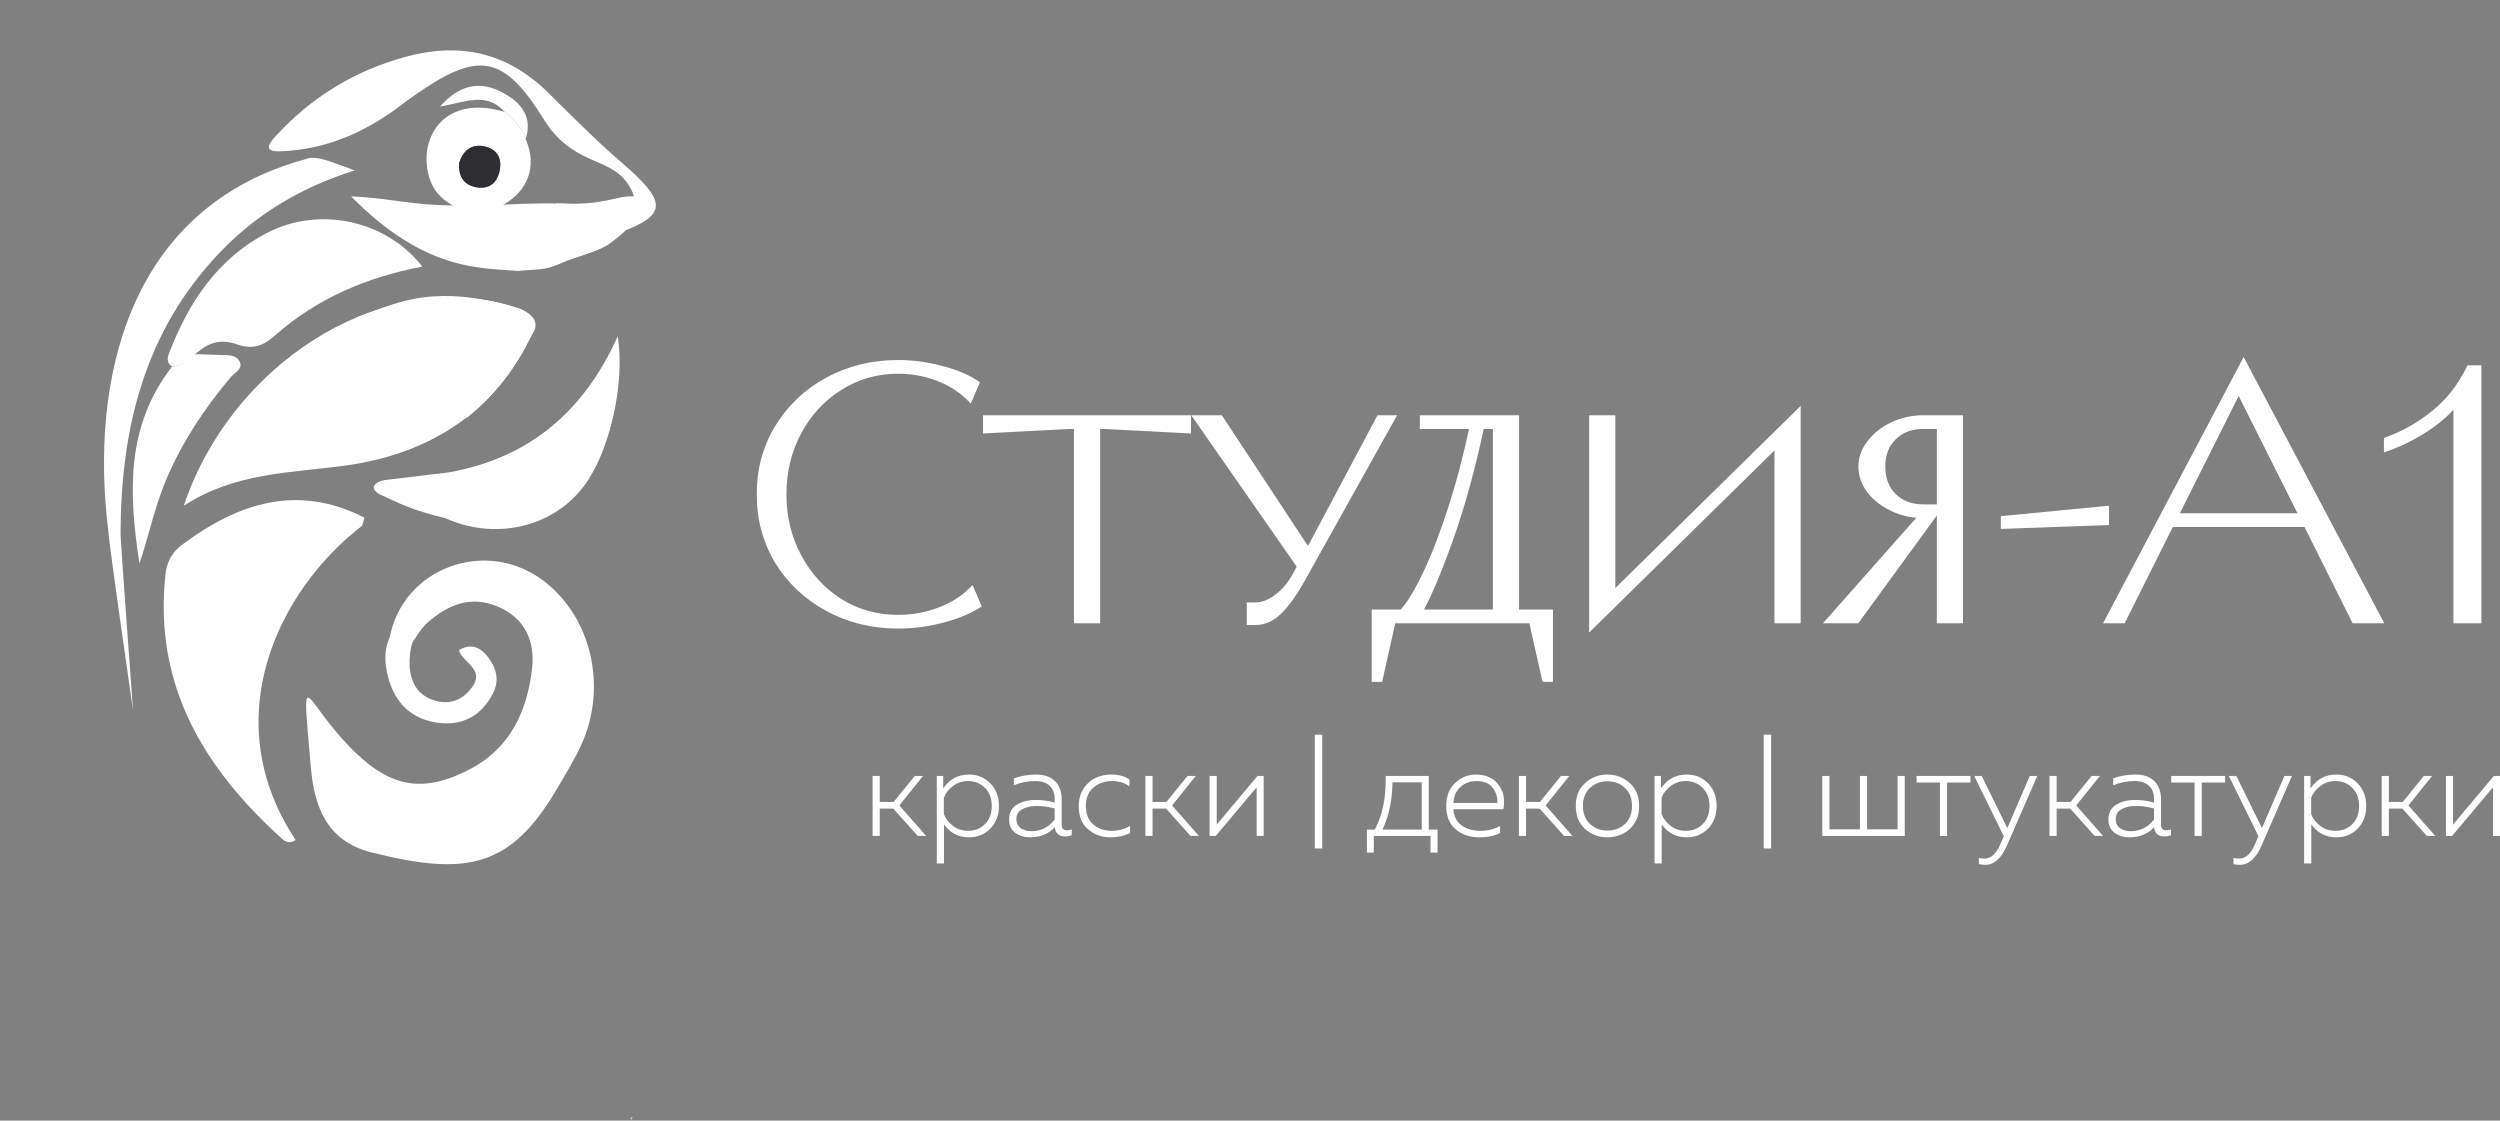 <?xml version="1.0" encoding="UTF-8"?> <svg xmlns="http://www.w3.org/2000/svg" width="1613" height="723" viewBox="0 0 1613 723" fill="none"><rect x="0" y="0" width="1613" height="723" fill="#808080" stroke="none"/><path d="M111.014 236.517C81.058 274.957 82.989 318.744 90.014 363.529C96.167 345.257 99.944 326.395 107.585 308.583C117.908 284.507 132.119 263.25 148.834 243.374C151.413 240.306 157.38 237.941 154.342 232.799C151.975 228.78 146.566 229.141 142.189 229.046C136.704 228.929 129.698 228.431 124.2 228.575C125.457 226.816 119.397 236.178 111.014 236.517Z" fill="white"></path><path d="M190.823 542.094C138.89 463.951 179.516 380.877 233.663 339.175C234.157 337.445 234.651 335.721 235.144 333.99C191.915 311.966 153.753 324.476 117.731 351.277C111.334 356.037 107.696 362.003 106.776 370.503C99.027 441.967 131.402 495.526 181.976 541.197C184.92 543.861 187.672 543.964 190.815 541.987L190.823 542.094Z" fill="white"></path><path d="M152.847 222.157C163.485 225.864 170.059 222.966 177.715 216.203C204.702 192.373 236.859 178.835 272.484 172.005C249.156 142.114 206.074 132.734 172.313 150.26C140.289 166.888 121.77 195.105 109.092 227.788C107.861 230.966 107.473 234.254 111.006 236.525C125.104 235.944 130.392 214.334 152.847 222.157Z" fill="white"></path><path d="M77.787 344.502C77.93 276.106 93.361 213.575 141.921 162.778C166.002 137.584 195.154 120.547 228.838 109.956C216.166 105.552 204.363 99.668 197.437 102.617C82.367 133.697 57.661 245.779 69.955 343.113C70.229 350.677 85.846 458.465 85.846 458.465C85.846 458.465 77.777 349.592 77.787 344.502Z" fill="white"></path><path d="M407.364 720.691C407.483 721.251 407.613 721.813 407.732 722.372C407.407 722.094 407.071 721.813 406.745 721.534C407.288 721.409 407.833 721.275 408.425 721.168C408.465 721.175 407.364 720.691 407.364 720.691Z" fill="white"></path><path d="M393.816 156.843C397.914 153.687 407.029 147.125 409.681 140.27C395.92 127.331 324.823 132.083 324.823 132.083C324.823 132.083 304.993 132.476 293.112 132.518C266.437 132.612 251.589 127.787 226.485 126.677C274.229 175.214 310.217 172.712 333.892 174.804C347.217 173.62 351.699 174.374 360.72 170.36C371.847 165.41 386.741 162.283 393.816 156.843Z" fill="white"></path><path d="M294.429 133.618C305.225 138.579 314.495 137.974 324.814 132.086C339.982 123.431 347 108.118 339.186 89.742C336.579 82.479 331.883 76.806 325.688 72.291C290.936 61.476 273.108 83.446 275.407 106.54C276.691 119.438 282.687 128.221 294.429 133.618ZM296.218 105.143C298.753 97.161 304.199 92.789 312.194 94.376C320.098 95.939 324.143 101.409 322.384 110.067C320.647 118.608 315.096 122.24 307.017 120.747C298.775 119.224 295.715 113.107 296.225 105.144L296.218 105.143Z" fill="white"></path><path fill-rule="evenodd" clip-rule="evenodd" d="M287.648 334.418C288.193 324.551 288.732 314.691 289.271 304.824C286.007 305.211 282.743 305.596 279.48 305.98C269.116 307.2 258.756 308.42 248.405 309.724C243.679 310.32 236.852 314.273 244.816 318.863C246.656 319.703 248.362 320.495 249.987 321.249C260.821 326.28 268.072 329.647 287.648 334.419V334.418C317.597 348.084 355.512 341.707 376.748 313.603C393.014 292.083 403.461 248.344 398.589 216.931C376.367 266.36 340.641 295.741 289.277 304.823C289.007 309.753 288.736 314.682 288.466 319.612C288.194 324.546 287.923 329.481 287.653 334.418H287.648Z" fill="white"></path><path d="M325.689 72.303C331.885 76.813 336.579 82.491 339.186 89.754C344.242 73.566 334.245 64.534 322.203 58.705C309.001 52.319 296.104 54.85 283.89 68.764C299.984 65.992 314.13 58.89 325.689 72.303Z" fill="white"></path><path d="M118.575 326.347C148.373 236.899 242.068 174.357 326.07 196.338L326.068 196.344C327.87 196.94 329.665 197.535 331.467 198.131C343.66 203.915 345.832 209.054 339.109 223.885C314.851 268.993 273.757 293.489 222.476 300.43C187.396 305.18 151.363 304.847 118.575 326.347Z" fill="white"></path><path d="M296.22 105.147C295.717 113.112 298.771 119.227 307.013 120.75C315.092 122.243 320.642 118.611 322.38 110.07C324.143 101.419 320.093 95.949 312.189 94.379C304.194 92.792 298.748 97.164 296.214 105.146L296.22 105.147Z" fill="#2E2D32"></path><path d="M301.1 269.651C319.959 254.416 331.922 238.253 344.473 213.791C347.987 206.943 342.285 201.925 335.11 199.017C298.711 188.225 271.685 187.737 241.399 200.897C216.606 211.666 213.156 232.246 216.389 258.82C215.843 257.801 216.133 283.409 229.567 253.971C244.124 212.414 273.479 212.807 292.293 230.197C306.511 243.339 289.485 254.462 298.233 266.151L301.1 269.651Z" fill="white"></path><path d="M251.369 411.715C259.531 366.597 313.351 346.497 350.578 374.662C381.619 398.141 392.159 443.207 374.965 480.788C370.644 490.231 365.081 499.129 359.835 508.128C329.978 559.431 301.827 565.768 239.399 549.895C211.046 542.683 202.774 520.751 200.565 495.128C194.262 421.886 194.977 452.586 229.425 485.657C252.974 508.258 273.637 511.527 302.639 496.577C329.335 482.823 340.191 458.658 343.32 431.193C345.254 414.257 339.019 398.822 321.015 391.3C303.4 383.938 288.872 390.344 275.874 401.665C271.544 405.437 268.752 410.948 265.261 415.666C260.633 414.352 255.997 413.037 251.369 411.723V411.715Z" fill="white"></path><path d="M252.228 409.764C256.901 411.088 261.783 412.235 266.456 413.559C264.559 418.301 264.069 424.965 264.287 429.526C264.849 441.226 270.417 449.773 282.302 452.461C291.532 454.548 299.19 450.899 304.717 443.199C312.827 431.893 298.98 427.988 296.029 419.555C304.226 414.529 310.338 418.056 314.842 423.916C320.284 430.994 322.522 439.081 317.849 447.833C310.08 462.364 297.724 468.678 281.66 466.203C262.918 463.321 253.019 450.659 249.534 433.098C248.157 426.161 248.122 418.571 251.279 411.662L252.228 409.764Z" fill="white"></path><path d="M405.943 147.686C430.373 137.478 428.703 128.674 401.537 105.287C384.873 90.941 369.344 75.252 353.667 59.794C327.239 33.735 296.627 26.936 261.017 36.836C228.136 45.979 200.583 62.969 177.72 87.981C169.766 96.687 173.864 98.01 182.715 97.555C212.479 96.061 238.017 84.086 261.132 66.052C263.305 64.362 265.594 62.82 267.856 61.24C309.12 32.381 325.029 35.364 351.435 77.845C358.771 89.647 368.579 97.27 381.176 102.74C391.915 107.401 403.941 111.455 409.094 126.631C396.759 126.181 390.796 132.882 358.774 131.241C365.123 143.797 391.569 153.692 405.943 147.686Z" fill="white"></path><path d="M579.507 402.569C563.11 402.569 548.09 398.895 534.449 391.55C520.963 384.204 510.312 374.18 502.494 361.479C494.831 348.626 491 334.393 491 318.783C491 303.174 494.831 289.019 502.494 276.317C510.312 263.464 520.963 253.363 534.449 246.018C548.09 238.673 563.11 235 579.507 235C588.397 235 597.287 236.147 606.175 238.442C615.065 240.586 622.651 243.645 628.934 247.626L625.487 255.659C619.816 250.15 612.996 245.941 605.027 243.035C597.057 239.974 588.551 238.442 579.507 238.442C565.562 238.442 552.918 242.04 541.577 249.231C530.235 256.271 521.269 265.911 514.68 278.154C508.089 290.397 504.793 303.94 504.793 318.783C504.793 333.629 508.089 347.172 514.68 359.413C521.269 371.656 530.235 381.374 541.577 388.565C552.918 395.605 565.562 399.125 579.507 399.125C588.703 399.125 597.439 397.595 605.716 394.534C614.144 391.473 621.119 387.265 626.635 381.908L630.085 389.943C623.801 393.768 616.062 396.829 606.866 399.125C597.822 401.42 588.703 402.569 579.507 402.569ZM707.107 399.125H695.613V274.022H689.865L636.991 276.778V270.58H765.729V276.778L712.854 274.022H707.107V399.125ZM890.322 270.58H896.759L840.436 371.35C834.764 381.603 829.553 389.026 824.803 393.617C820.205 398.054 815.3 400.273 810.089 400.273H807.101V391.092H810.089C814.687 391.092 819.361 389.331 824.112 385.811C829.018 382.291 833.308 377.166 836.987 370.431L839.745 365.152L773.767 270.58H786.871L844.113 357.347L890.322 270.58ZM977.329 395.683H999.169V437H997.329L988.823 399.125H898.015L889.51 437H887.671V395.683H904.913C909.357 391.092 914.338 383.133 919.855 371.809C925.373 360.486 930.89 346.406 936.408 329.572C941.925 312.739 946.83 294.222 951.12 274.022H918.706V270.58H977.329V395.683ZM965.834 395.683V274.022H955.029C949.051 302.333 942.079 327.506 934.11 349.543C926.138 371.426 919.471 386.806 914.109 395.683H965.834ZM1147.45 284.123L1027.9 401.42V270.58H1039.4V385.582L1158.94 268.284V399.125H1147.45V284.123ZM1182.04 399.125L1242.04 331.409H1240.66C1233.92 331.409 1227.56 330.031 1221.58 327.277C1215.6 324.523 1210.78 320.849 1207.1 316.259C1203.42 311.514 1201.58 306.389 1201.58 300.879C1201.58 295.524 1203.42 290.55 1207.1 285.96C1210.78 281.215 1215.6 277.466 1221.58 274.712C1227.56 271.956 1233.92 270.58 1240.66 270.58H1263.65V399.125H1252.16V274.022H1240.66C1232.69 274.022 1226.18 276.471 1221.12 281.369C1216.06 286.265 1213.53 292.768 1213.53 300.879C1213.53 309.143 1216.06 315.724 1221.12 320.62C1226.18 325.518 1232.69 327.965 1240.66 327.965H1249.4L1197.44 399.125H1182.04ZM1357.81 336L1293.44 338.295V335.312L1357.81 329.114V336ZM1533.58 399.125H1519.32L1488.29 337.147H1400.01L1368.97 399.125H1361.16L1447.37 236.147L1533.58 399.125ZM1444.15 249.46L1401.85 333.705H1486.45L1444.15 249.46ZM1585.36 256.807C1580.3 263.694 1573.63 269.89 1565.35 275.4C1557.23 280.757 1548.95 284.965 1540.53 288.026V284.352C1551.1 280.527 1561.06 274.864 1570.41 267.365C1579.91 259.867 1587.58 250.226 1593.4 238.442H1598V399.125H1585.36V256.807Z" fill="white"></path><mask id="mask0_319_147" style="mask-type:luminance" maskUnits="userSpaceOnUse" x="488" y="230" width="1114" height="211"><path d="M1601.81 230H488V440.3H1601.81V230Z" fill="white"></path><path d="M579.451 402.859C563.048 402.859 548.023 399.179 534.377 391.82C520.887 384.46 510.231 374.418 502.411 361.693C494.745 348.816 490.913 334.557 490.913 318.918C490.913 303.28 494.745 289.099 502.411 276.374C510.231 263.497 520.887 253.377 534.377 246.018C548.023 238.66 563.048 234.979 579.451 234.979C588.344 234.979 597.237 236.128 606.128 238.428C615.021 240.576 622.61 243.641 628.895 247.629L625.447 255.677C619.774 250.158 612.951 245.94 604.979 243.029C597.007 239.962 588.498 238.428 579.451 238.428C565.501 238.428 552.852 242.032 541.508 249.237C530.161 256.29 521.192 265.948 514.601 278.214C508.008 290.479 504.711 304.047 504.711 318.918C504.711 333.791 508.008 347.36 514.601 359.623C521.192 371.889 530.161 381.625 541.508 388.83C552.852 395.882 565.501 399.409 579.451 399.409C588.65 399.409 597.389 397.876 605.669 394.809C614.1 391.743 621.077 387.527 626.596 382.16L630.046 390.21C623.76 394.042 616.018 397.109 606.82 399.409C597.773 401.708 588.65 402.859 579.451 402.859ZM707.096 399.409H695.597V274.074H689.847L636.955 276.835V270.625H765.738V276.835L712.844 274.074H707.096V399.409ZM890.374 270.625H896.814L840.471 371.583C834.796 381.855 829.584 389.291 824.833 393.89C820.233 398.336 815.326 400.56 810.113 400.56H807.124V391.361H810.113C814.713 391.361 819.388 389.597 824.141 386.07C829.048 382.544 833.34 377.409 837.02 370.662L839.779 365.373L773.778 270.625H786.887L844.149 357.553L890.374 270.625ZM977.411 395.96H999.259V437.354H997.419L988.909 399.409H898.069L889.562 437.354H887.722V395.96H904.97C909.416 391.361 914.399 383.387 919.917 372.043C925.438 360.698 930.956 346.592 936.477 329.727C941.995 312.863 946.902 294.311 951.194 274.074H918.768V270.625H977.411V395.96ZM965.913 395.96V274.074H955.104C949.124 302.437 942.149 327.658 934.177 349.735C926.203 371.659 919.534 387.067 914.169 395.96H965.913ZM1147.59 284.194L1028 401.708V270.625H1039.5V385.841L1159.09 268.326V399.409H1147.59V284.194ZM1182.19 399.409L1242.22 331.568H1240.84C1234.09 331.568 1227.73 330.187 1221.75 327.428C1215.77 324.669 1210.94 320.988 1207.26 316.389C1203.58 311.636 1201.74 306.501 1201.74 300.981C1201.74 295.616 1203.58 290.633 1207.26 286.034C1210.94 281.281 1215.77 277.524 1221.75 274.765C1227.73 272.004 1234.09 270.625 1240.84 270.625H1263.83V399.409H1252.33V274.074H1240.84C1232.86 274.074 1226.35 276.527 1221.29 281.434C1216.23 286.339 1213.7 292.855 1213.7 300.981C1213.7 309.26 1216.23 315.853 1221.29 320.759C1226.35 325.666 1232.86 328.117 1240.84 328.117H1249.57L1197.6 399.409H1182.19ZM1358.02 336.167L1293.63 338.467V335.478L1358.02 329.268V336.167ZM1533.85 399.409H1519.59L1488.55 337.316H1400.24L1369.19 399.409H1361.37L1447.61 236.128L1533.85 399.409ZM1444.39 249.467L1402.08 333.867H1486.71L1444.39 249.467ZM1585.65 256.827C1580.59 263.726 1573.92 269.934 1565.64 275.454C1557.52 280.821 1549.24 285.037 1540.8 288.104V284.423C1551.38 280.591 1561.35 274.917 1570.7 267.405C1580.21 259.892 1587.87 250.234 1593.7 238.428H1598.3V399.409H1585.65V256.827Z" fill="black"></path></mask><g mask="url(#mask0_319_147)"><path d="M534.378 391.821L533.085 394.19L533.096 394.196L534.378 391.821ZM502.412 361.693L500.093 363.074L500.103 363.091L500.112 363.107L502.412 361.693ZM502.412 276.374L500.105 274.974L500.099 274.981L502.412 276.374ZM534.378 246.018L533.096 243.641L533.085 243.649L534.378 246.018ZM606.129 238.428L605.453 241.043L605.475 241.049L605.496 241.053L606.129 238.428ZM628.896 247.629L631.378 248.692L632.284 246.579L630.343 245.349L628.896 247.629ZM625.447 255.677L623.564 257.612L626.38 260.352L627.928 256.74L625.447 255.677ZM604.98 243.029L604.01 245.549L604.032 245.557L604.053 245.565L604.98 243.029ZM541.508 249.237L542.934 251.531L542.955 251.517L541.508 249.237ZM541.508 388.83L540.06 391.11L540.083 391.123L541.508 388.83ZM605.669 394.81L604.746 392.272L604.733 392.278L605.669 394.81ZM626.596 382.16L629.079 381.097L627.531 377.487L624.715 380.225L626.596 382.16ZM630.047 390.21L631.452 392.516L633.45 391.297L632.527 389.147L630.047 390.21ZM606.82 399.409L606.164 396.79L606.154 396.792L606.82 399.409ZM579.452 400.159C563.469 400.159 548.888 396.578 535.661 389.443L533.096 394.196C547.159 401.781 562.628 405.558 579.452 405.558V400.159ZM535.671 389.451C522.581 382.31 512.277 372.592 504.712 360.279L500.112 363.107C508.186 376.245 519.193 386.612 533.085 394.19L535.671 389.451ZM504.733 360.313C497.326 347.87 493.614 334.093 493.614 318.919H488.213C488.213 335.022 492.168 349.761 500.093 363.074L504.733 360.313ZM493.614 318.919C493.614 303.746 497.326 290.049 504.725 277.768L500.099 274.981C492.168 288.149 488.213 302.817 488.213 318.919H493.614ZM504.719 277.776C512.286 265.312 522.589 255.525 535.671 248.388L533.085 243.649C519.185 251.229 508.176 261.68 500.105 274.974L504.719 277.776ZM535.661 248.394C548.888 241.259 563.469 237.678 579.452 237.678V232.279C562.628 232.279 547.159 236.058 533.096 243.641L535.661 248.394ZM579.452 237.678C588.109 237.678 596.774 238.798 605.453 241.043L606.805 235.815C597.699 233.461 588.581 232.279 579.452 232.279V237.678ZM605.496 241.053C614.163 243.146 621.465 246.112 627.451 249.907L630.343 245.349C623.757 241.172 615.879 238.006 606.764 235.805L605.496 241.053ZM626.415 246.564L622.965 254.613L627.928 256.74L631.378 248.692L626.415 246.564ZM627.33 253.741C621.366 247.938 614.21 243.526 605.907 240.492L604.053 245.565C611.694 248.357 618.184 252.376 623.564 257.612L627.33 253.741ZM605.948 240.508C597.649 237.316 588.81 235.729 579.452 235.729V241.129C588.187 241.129 596.366 242.609 604.01 245.549L605.948 240.508ZM579.452 235.729C565.009 235.729 551.856 239.468 540.06 246.959L542.955 251.517C553.85 244.597 565.993 241.129 579.452 241.129V235.729ZM540.083 246.945C528.318 254.257 519.03 264.274 512.222 276.936L516.979 279.493C523.358 267.625 532.006 258.323 542.934 251.531L540.083 246.945ZM512.222 276.936C505.405 289.621 502.013 303.633 502.013 318.919H507.412C507.412 304.462 510.612 291.338 516.979 279.493L512.222 276.936ZM502.013 318.919C502.013 334.206 505.405 348.218 512.222 360.903L516.979 358.346C510.612 346.501 507.412 333.375 507.412 318.919H502.013ZM512.222 360.903C519.026 373.56 528.31 383.646 540.06 391.11L542.955 386.551C532.016 379.604 523.36 370.218 516.979 358.346L512.222 360.903ZM540.083 391.123C551.875 398.455 565.021 402.11 579.452 402.11V396.71C565.981 396.71 553.83 393.312 542.934 386.538L540.083 391.123ZM579.452 402.11C588.958 402.11 598.015 400.523 606.608 397.341L604.733 392.278C596.765 395.228 588.345 396.71 579.452 396.71V402.11ZM606.592 397.347C615.324 394.171 622.645 389.77 628.479 384.098L624.715 380.225C619.51 385.286 612.88 389.315 604.746 392.272L606.592 397.347ZM624.115 383.226L627.566 391.273L632.527 389.147L629.079 381.097L624.115 383.226ZM628.641 387.905C622.643 391.562 615.17 394.539 606.164 396.79L607.474 402.028C616.866 399.68 624.877 396.525 631.452 392.516L628.641 387.905ZM606.154 396.792C597.324 399.037 588.425 400.159 579.452 400.159V405.558C588.878 405.558 598.225 404.38 607.484 402.026L606.154 396.792ZM707.096 399.409V402.11H709.795V399.409H707.096ZM695.598 399.409H692.897V402.11H695.598V399.409ZM695.598 274.074H698.297V271.375H695.598V274.074ZM689.848 274.074V271.375H689.778L689.708 271.379L689.848 274.074ZM636.955 276.835H634.255V279.678L637.096 279.53L636.955 276.835ZM636.955 270.625V267.925H634.255V270.625H636.955ZM765.739 270.625H768.438V267.925H765.739V270.625ZM765.739 276.835L765.599 279.53L768.438 279.678V276.835H765.739ZM712.844 274.074L712.987 271.379L712.916 271.375H712.844V274.074ZM707.096 274.074V271.375H704.395V274.074H707.096ZM707.096 396.71H695.598V402.11H707.096V396.71ZM698.297 399.409V274.074H692.897V399.409H698.297ZM695.598 271.375H689.848V276.775H695.598V271.375ZM689.708 271.379L636.813 274.138L637.096 279.53L689.988 276.771L689.708 271.379ZM639.654 276.835V270.625H634.255V276.835H639.654ZM636.955 273.324H765.739V267.925H636.955V273.324ZM763.038 270.625V276.835H768.438V270.625H763.038ZM765.879 274.138L712.987 271.379L712.704 276.771L765.599 279.53L765.879 274.138ZM712.844 271.375H707.096V276.775H712.844V271.375ZM704.395 274.074V399.409H709.795V274.074H704.395ZM890.375 270.625V267.925H888.753L887.991 269.358L890.375 270.625ZM896.814 270.625L899.17 271.94L901.412 267.925H896.814V270.625ZM840.471 371.583L838.113 370.267L838.107 370.277L840.471 371.583ZM824.833 393.89L826.708 395.832L826.71 395.83L824.833 393.89ZM807.125 400.56H804.424V403.259H807.125V400.56ZM807.125 391.361V388.66H804.424V391.361H807.125ZM824.142 386.07L822.567 383.878L822.551 383.89L822.533 383.903L824.142 386.07ZM837.021 370.662L839.391 371.955L839.402 371.934L839.414 371.912L837.021 370.662ZM839.78 365.373L842.173 366.622L842.931 365.173L841.996 363.829L839.78 365.373ZM773.779 270.625V267.925H768.607L771.563 272.168L773.779 270.625ZM786.888 270.625L789.143 269.14L788.342 267.925H786.888V270.625ZM844.15 357.553L841.895 359.039L844.399 362.838L846.533 358.821L844.15 357.553ZM890.375 273.324H896.814V267.925H890.375V273.324ZM894.456 269.309L838.113 370.267L842.827 372.897L899.17 271.94L894.456 269.309ZM838.107 370.277C832.48 380.466 827.421 387.628 822.954 391.949L826.71 395.83C831.75 390.954 837.116 383.243 842.833 372.888L838.107 370.277ZM822.956 391.949C818.738 396.025 814.474 397.859 810.114 397.859V403.259C816.18 403.259 821.727 400.647 826.708 395.832L822.956 391.949ZM810.114 397.859H807.125V403.259H810.114V397.859ZM809.824 400.56V391.361H804.424V400.56H809.824ZM807.125 394.06H810.114V388.66H807.125V394.06ZM810.114 394.06C815.44 394.06 820.666 392.011 825.75 388.24L822.533 383.903C818.113 387.182 813.987 388.66 810.114 388.66V394.06ZM825.717 388.263C831.029 384.445 835.568 378.963 839.391 371.955L834.651 369.369C831.115 375.853 827.067 380.644 822.567 383.878L825.717 388.263ZM839.414 371.912L842.173 366.622L837.387 364.125L834.628 369.414L839.414 371.912ZM841.996 363.829L775.995 269.081L771.563 272.168L837.566 366.916L841.996 363.829ZM773.779 273.324H786.888V267.925H773.779V273.324ZM784.633 272.111L841.895 359.039L846.404 356.07L789.143 269.14L784.633 272.111ZM846.533 358.821L892.758 271.893L887.991 269.358L841.766 356.288L846.533 358.821ZM977.412 395.96H974.711V398.659H977.412V395.96ZM999.259 395.96H1001.96V393.26H999.259V395.96ZM999.259 437.354V440.053H1001.96V437.354H999.259ZM997.419 437.354L994.785 437.944L995.258 440.053H997.419V437.354ZM988.91 399.409L991.545 398.819L991.071 396.71H988.91V399.409ZM898.07 399.409V396.71H895.909L895.437 398.819L898.07 399.409ZM889.563 437.354V440.053H891.724L892.197 437.944L889.563 437.354ZM887.723 437.354H885.022V440.053H887.723V437.354ZM887.723 395.96V393.26H885.022V395.96H887.723ZM904.971 395.96V398.659H906.116L906.91 397.836L904.971 395.96ZM951.194 274.074L953.835 274.635L954.528 271.375H951.194V274.074ZM918.769 274.074H916.068V276.775H918.769V274.074ZM918.769 270.625V267.925H916.068V270.625H918.769ZM977.412 270.625H980.111V267.925H977.412V270.625ZM965.913 395.96V398.659H968.612V395.96H965.913ZM965.913 274.074H968.612V271.375H965.913V274.074ZM955.104 274.074V271.375H952.914L952.462 273.517L955.104 274.074ZM934.177 349.735L936.715 350.658L936.717 350.652L934.177 349.735ZM914.17 395.96L911.858 394.564L909.387 398.659H914.17V395.96ZM977.412 398.659H999.259V393.26H977.412V398.659ZM996.559 395.96V437.354H1001.96V395.96H996.559ZM999.259 434.654H997.419V440.053H999.259V434.654ZM1000.05 436.764L991.545 398.819L986.275 399.999L994.785 437.944L1000.05 436.764ZM988.91 396.71H898.07V402.11H988.91V396.71ZM895.437 398.819L886.928 436.764L892.197 437.944L900.705 399.999L895.437 398.819ZM889.563 434.654H887.723V440.053H889.563V434.654ZM890.421 437.354V395.96H885.022V437.354H890.421ZM887.723 398.659H904.971V393.26H887.723V398.659ZM906.91 397.836C911.666 392.919 916.798 384.626 922.346 373.223L917.49 370.861C911.999 382.149 907.168 389.803 903.03 394.083L906.91 397.836ZM922.346 373.223C927.937 361.734 933.498 347.506 939.042 330.567L933.911 328.888C928.416 345.679 922.94 359.66 917.49 370.861L922.346 373.223ZM939.042 330.567C944.595 313.597 949.525 294.952 953.835 274.635L948.554 273.515C944.278 293.673 939.396 312.129 933.911 328.888L939.042 330.567ZM951.194 271.375H918.769V276.775H951.194V271.375ZM921.468 274.074V270.625H916.068V274.074H921.468ZM918.769 273.324H977.412V267.925H918.769V273.324ZM974.711 270.625V395.96H980.111V270.625H974.711ZM968.612 395.96V274.074H963.212V395.96H968.612ZM965.913 271.375H955.104V276.775H965.913V271.375ZM952.462 273.517C946.503 301.785 939.56 326.883 931.636 348.818L936.717 350.652C944.739 328.435 951.747 303.09 957.747 274.631L952.462 273.517ZM931.64 348.812C923.672 370.724 917.077 385.915 911.858 394.564L916.481 397.355C921.994 388.218 928.737 372.596 936.715 350.658L931.64 348.812ZM914.17 398.659H965.913V393.26H914.17V398.659ZM1147.59 284.194H1150.29V277.754L1145.7 282.268L1147.59 284.194ZM1028 401.709H1025.31V408.148L1029.9 403.634L1028 401.709ZM1028 270.625V267.925H1025.31V270.625H1028ZM1039.5 270.625H1042.2V267.925H1039.5V270.625ZM1039.5 385.841H1036.8V392.28L1041.4 387.766L1039.5 385.841ZM1159.09 268.326H1161.79V261.886L1157.2 266.4L1159.09 268.326ZM1159.09 399.409V402.11H1161.79V399.409H1159.09ZM1147.59 399.409H1144.89V402.11H1147.59V399.409ZM1145.7 282.268L1026.11 399.783L1029.9 403.634L1149.48 286.12L1145.7 282.268ZM1030.71 401.709V270.625H1025.31V401.709H1030.71ZM1028 273.324H1039.5V267.925H1028V273.324ZM1036.8 270.625V385.841H1042.2V270.625H1036.8ZM1041.4 387.766L1160.98 270.252L1157.2 266.4L1037.61 383.915L1041.4 387.766ZM1156.39 268.326V399.409H1161.79V268.326H1156.39ZM1159.09 396.71H1147.59V402.11H1159.09V396.71ZM1150.29 399.409V284.194H1144.89V399.409H1150.29ZM1182.19 399.409L1180.17 397.619L1176.2 402.11H1182.19V399.409ZM1242.22 331.568L1244.24 333.357L1248.21 328.867H1242.22V331.568ZM1207.26 316.389L1205.13 318.042L1205.14 318.06L1205.15 318.075L1207.26 316.389ZM1207.26 286.034L1209.37 287.72L1209.38 287.703L1209.4 287.685L1207.26 286.034ZM1263.83 270.625H1266.53V267.925H1263.83V270.625ZM1263.83 399.409V402.11H1266.53V399.409H1263.83ZM1252.33 399.409H1249.64V402.11H1252.33V399.409ZM1252.33 274.074H1255.03V271.375H1252.33V274.074ZM1249.57 328.117L1251.76 329.708L1254.89 325.418H1249.57V328.117ZM1197.6 399.409V402.11H1198.97L1199.78 401L1197.6 399.409ZM1184.22 401.198L1244.24 333.357L1240.19 329.778L1180.17 397.619L1184.22 401.198ZM1242.22 328.867H1240.84V334.267H1242.22V328.867ZM1240.84 328.867C1234.47 328.867 1228.5 327.568 1222.88 324.976L1220.62 329.879C1226.96 332.806 1233.71 334.267 1240.84 334.267V328.867ZM1222.88 324.976C1217.24 322.371 1212.76 318.938 1209.37 314.703L1205.15 318.075C1209.12 323.039 1214.3 326.964 1220.62 329.879L1222.88 324.976ZM1209.4 314.736C1206.05 310.413 1204.44 305.849 1204.44 300.981H1199.04C1199.04 307.153 1201.11 312.861 1205.13 318.042L1209.4 314.736ZM1204.44 300.981C1204.44 296.29 1206.03 291.891 1209.37 287.72L1205.15 284.346C1201.13 289.375 1199.04 294.94 1199.04 300.981H1204.44ZM1209.4 287.685C1212.78 283.308 1217.26 279.812 1222.88 277.217L1220.62 272.314C1214.28 275.236 1209.1 279.254 1205.13 284.381L1209.4 287.685ZM1222.88 277.217C1228.5 274.623 1234.47 273.324 1240.84 273.324V267.925C1233.71 267.925 1226.96 269.385 1220.62 272.314L1222.88 277.217ZM1240.84 273.324H1263.83V267.925H1240.84V273.324ZM1261.13 270.625V399.409H1266.53V270.625H1261.13ZM1263.83 396.71H1252.33V402.11H1263.83V396.71ZM1255.03 399.409V274.074H1249.64V399.409H1255.03ZM1252.33 271.375H1240.84V276.775H1252.33V271.375ZM1240.84 271.375C1232.26 271.375 1225.04 274.035 1219.41 279.495L1223.17 283.372C1227.66 279.02 1233.47 276.775 1240.84 276.775V271.375ZM1219.41 279.495C1213.74 284.988 1211 292.247 1211 300.981H1216.4C1216.4 293.464 1218.72 287.691 1223.17 283.372L1219.41 279.495ZM1211 300.981C1211 309.852 1213.73 317.193 1219.41 322.696L1223.17 318.821C1218.73 314.512 1216.4 308.668 1216.4 300.981H1211ZM1219.41 322.696C1225.04 328.156 1232.26 330.818 1240.84 330.818V325.418C1233.47 325.418 1227.66 323.173 1223.17 318.821L1219.41 322.696ZM1240.84 330.818H1249.57V325.418H1240.84V330.818ZM1247.39 326.528L1195.42 397.818L1199.78 401L1251.76 329.708L1247.39 326.528ZM1197.6 396.71H1182.19V402.11H1197.6V396.71ZM1358.02 336.167L1358.12 338.866L1360.72 338.772V336.167H1358.02ZM1293.63 338.467H1290.93V341.265L1293.73 341.166L1293.63 338.467ZM1293.63 335.478L1293.37 332.791L1290.93 333.024V335.478H1293.63ZM1358.02 329.268H1360.72V326.295L1357.76 326.581L1358.02 329.268ZM1357.93 333.468L1293.54 335.768L1293.73 341.166L1358.12 338.866L1357.93 333.468ZM1296.33 338.467V335.478H1290.93V338.467H1296.33ZM1293.89 338.165L1358.28 331.955L1357.76 326.581L1293.37 332.791L1293.89 338.165ZM1355.32 329.268V336.167H1360.72V329.268H1355.32ZM1533.85 399.409V402.11H1538.33L1536.24 398.149L1533.85 399.409ZM1519.59 399.409L1517.18 400.616L1517.93 402.11H1519.59V399.409ZM1488.55 337.316L1490.96 336.109L1490.22 334.617H1488.55V337.316ZM1400.24 337.316V334.617H1398.57L1397.82 336.109L1400.24 337.316ZM1369.19 399.409V402.11H1370.86L1371.61 400.616L1369.19 399.409ZM1361.37 399.409L1358.99 398.149L1356.89 402.11H1361.37V399.409ZM1447.61 236.128L1450 234.869L1447.61 230.349L1445.23 234.869L1447.61 236.128ZM1444.39 249.467L1446.81 248.258L1444.39 243.444L1441.98 248.258L1444.39 249.467ZM1402.08 333.867L1399.66 332.658L1397.71 336.566H1402.08V333.867ZM1486.71 333.867V336.566H1491.08L1489.12 332.658L1486.71 333.867ZM1533.85 396.71H1519.59V402.11H1533.85V396.71ZM1522.01 398.202L1490.96 336.109L1486.13 338.525L1517.18 400.616L1522.01 398.202ZM1488.55 334.617H1400.24V340.017H1488.55V334.617ZM1397.82 336.109L1366.78 398.202L1371.61 400.616L1402.65 338.525L1397.82 336.109ZM1369.19 396.71H1361.37V402.11H1369.19V396.71ZM1363.76 400.671L1450 237.39L1445.23 234.869L1358.99 398.149L1363.76 400.671ZM1445.23 237.39L1531.46 400.671L1536.24 398.149L1450 234.869L1445.23 237.39ZM1441.98 248.258L1399.66 332.658L1404.49 335.077L1446.81 250.678L1441.98 248.258ZM1402.08 336.566H1486.71V331.167H1402.08V336.566ZM1489.12 332.658L1446.81 248.258L1441.98 250.678L1484.3 335.077L1489.12 332.658ZM1585.65 256.827H1588.35V248.579L1583.47 255.231L1585.65 256.827ZM1565.64 275.455L1567.13 277.708L1567.14 277.702L1565.64 275.455ZM1540.81 288.104H1538.11V291.957L1541.73 290.641L1540.81 288.104ZM1540.81 284.423L1539.89 281.884L1538.11 282.531V284.423H1540.81ZM1570.7 267.405L1569.03 265.288L1569.01 265.3L1570.7 267.405ZM1593.7 238.428V235.729H1592.02L1591.28 237.234L1593.7 238.428ZM1598.3 238.428H1601V235.729H1598.3V238.428ZM1598.3 399.409V402.11H1601V399.409H1598.3ZM1585.65 399.409H1582.95V402.11H1585.65V399.409ZM1583.47 255.231C1578.63 261.838 1572.2 267.835 1564.14 273.207L1567.14 277.702C1575.64 272.035 1582.55 265.615 1587.83 258.424L1583.47 255.231ZM1564.15 273.202C1556.19 278.461 1548.1 282.578 1539.88 285.566L1541.73 290.641C1550.38 287.496 1558.84 283.179 1567.13 277.708L1564.15 273.202ZM1543.51 288.104V284.423H1538.11V288.104H1543.51ZM1541.72 286.963C1552.6 283.021 1562.82 277.195 1572.39 269.51L1569.01 265.3C1559.87 272.639 1550.17 278.159 1539.89 281.884L1541.72 286.963ZM1572.38 269.523C1582.22 261.742 1590.13 251.757 1596.12 239.624L1591.28 237.234C1585.61 248.711 1578.19 258.044 1569.03 265.288L1572.38 269.523ZM1593.7 241.129H1598.3V235.729H1593.7V241.129ZM1595.6 238.428V399.409H1601V238.428H1595.6ZM1598.3 396.71H1585.65V402.11H1598.3V396.71ZM1588.35 399.409V256.827H1582.95V399.409H1588.35Z" fill="white"></path></g><path d="M567.615 539.359H563V500.627H567.615V517.411H576.601L590.203 500.627H595.546L580.245 519.671L597.57 539.359H592.146L576.358 521.689H567.615V539.359ZM608.558 508.616C612.661 502.699 618.192 499.741 625.155 499.741C630.716 499.741 635.331 501.65 639 505.469C642.671 509.235 644.506 514.077 644.506 519.993C644.506 525.91 642.671 530.779 639 534.599C635.331 538.364 630.716 540.248 625.155 540.248C621.538 540.248 618.354 539.466 615.602 537.906C612.85 536.292 610.664 534.277 609.044 531.856V557.112H604.429V500.627H608.558V508.616ZM639.891 519.993C639.891 515.151 638.433 511.279 635.519 508.373C632.604 505.415 628.96 503.937 624.588 503.937C620.972 503.937 617.76 504.984 614.954 507.083C612.147 509.128 610.15 511.683 608.963 514.748V525.239C610.15 528.304 612.147 530.888 614.954 532.985C617.76 535.03 620.972 536.052 624.588 536.052C629.015 536.052 632.658 534.599 635.519 531.693C638.433 528.789 639.891 524.89 639.891 519.993ZM684.999 532.339C684.999 534.599 686.159 535.728 688.481 535.728C689.344 535.728 690.342 535.54 691.477 535.163V538.874C690.019 539.414 688.616 539.681 687.267 539.681C683.164 539.681 680.925 537.691 680.546 533.71C676.499 538.069 671.182 540.248 664.597 540.248C660.873 540.248 657.689 539.278 655.044 537.342C652.399 535.352 651.077 532.5 651.077 528.789C651.077 524.377 652.749 521.177 656.097 519.186C659.443 517.142 663.491 516.121 668.241 516.121C672.396 516.121 676.472 516.686 680.466 517.815V515.233C680.466 511.789 679.386 509.046 677.227 507.002C675.069 504.959 672.019 503.937 668.079 503.937C663.114 503.937 658.472 504.85 654.152 506.68V502.162C658.74 500.548 663.544 499.741 668.564 499.741C673.745 499.741 677.766 501.139 680.628 503.937C683.541 506.734 684.999 510.688 684.999 515.797V532.339ZM655.772 528.546C655.772 531.076 656.718 533.012 658.606 534.356C660.496 535.648 662.789 536.292 665.488 536.292C668.457 536.292 671.263 535.648 673.909 534.356C676.552 533.012 678.738 531.128 680.466 528.707V521.607C676.363 520.531 672.505 519.993 668.889 519.993C665.218 519.993 662.115 520.694 659.577 522.092C657.041 523.437 655.772 525.588 655.772 528.546ZM696.002 520.236C696.002 515.718 697.055 511.871 699.159 508.697C701.318 505.469 703.936 503.182 707.013 501.838C710.09 500.439 713.409 499.741 716.971 499.741C721.72 499.741 725.634 500.788 728.71 502.887V507.326C725.689 505.066 721.964 503.937 717.537 503.937C712.895 503.937 708.901 505.308 705.555 508.051C702.264 510.794 700.617 514.829 700.617 520.154C700.617 525.266 702.209 529.192 705.394 531.935C708.633 534.678 712.518 536.052 717.053 536.052C721.531 536.052 725.553 535.002 729.115 532.903V537.503C725.446 539.332 721.208 540.248 716.405 540.248C710.898 540.248 706.122 538.525 702.075 535.082C698.027 531.641 696.002 526.692 696.002 520.236ZM743.611 539.359H738.997V500.627H743.611V517.411H752.598L766.2 500.627H771.543L756.242 519.671L773.567 539.359H768.142L752.355 521.689H743.611V539.359ZM784.393 539.359H780.426V500.627H785.041V532.017L811.354 500.627H815.321V539.359H810.786V507.97L784.393 539.359ZM853.109 547.429H848.332V474H853.109V547.429ZM886.379 550.091H881.926V535.245H887.025C889.509 530.51 891.317 525.454 892.45 520.075C893.585 514.641 894.124 508.158 894.069 500.627H921.839V535.245H927.507V550.091H922.973V539.359H886.379V550.091ZM898.441 504.744C898.279 516.362 896.121 526.529 891.965 535.245H917.305V504.744H898.441ZM933.116 519.993C933.116 513.7 935.031 508.752 938.864 505.147C942.751 501.543 947.23 499.741 952.304 499.741C955.165 499.741 957.729 500.197 959.994 501.112C962.262 501.972 964.07 503.157 965.419 504.662C966.822 506.168 967.984 507.89 968.901 509.826C969.818 511.762 970.304 513.78 970.359 515.879C970.466 517.923 970.359 519.993 970.034 522.092H937.731C938 526.717 939.781 530.215 943.074 532.581C946.367 534.894 950.387 536.052 955.138 536.052C959.994 536.052 964.231 535.002 967.848 532.903V537.423C964.34 539.305 959.887 540.248 954.49 540.248C948.39 540.248 943.29 538.525 939.187 535.082C935.14 531.641 933.116 526.61 933.116 519.993ZM965.987 518.057C966.365 514.668 965.446 511.467 963.233 508.455C961.074 505.442 957.54 503.937 952.627 503.937C948.633 503.937 945.205 505.2 942.346 507.729C939.485 510.203 937.947 513.646 937.731 518.057H965.987ZM984.599 539.359H979.984V500.627H984.599V517.411H993.585L1007.19 500.627H1012.53L997.229 519.671L1014.56 539.359H1009.13L993.344 521.689H984.599V539.359ZM1022.68 534.841C1018.68 531.183 1016.69 526.234 1016.69 519.993C1016.69 513.753 1018.68 508.831 1022.68 505.227C1026.72 501.57 1031.53 499.741 1037.09 499.741C1042.7 499.741 1047.51 501.57 1051.5 505.227C1055.55 508.831 1057.57 513.753 1057.57 519.993C1057.57 526.234 1055.55 531.183 1051.5 534.841C1047.51 538.446 1042.7 540.248 1037.09 540.248C1031.53 540.248 1026.72 538.446 1022.68 534.841ZM1048.42 531.613C1051.45 528.762 1052.96 524.89 1052.96 519.993C1052.96 515.099 1051.45 511.225 1048.42 508.373C1045.4 505.524 1041.65 504.098 1037.17 504.098C1032.69 504.098 1028.91 505.524 1025.84 508.373C1022.81 511.225 1021.3 515.099 1021.3 519.993C1021.3 524.89 1022.81 528.762 1025.84 531.613C1028.91 534.465 1032.69 535.889 1037.17 535.889C1041.65 535.889 1045.4 534.465 1048.42 531.613ZM1071.64 508.616C1075.74 502.699 1081.27 499.741 1088.24 499.741C1093.79 499.741 1098.41 501.65 1102.08 505.469C1105.75 509.235 1107.58 514.077 1107.58 519.993C1107.58 525.91 1105.75 530.779 1102.08 534.599C1098.41 538.364 1093.79 540.248 1088.24 540.248C1084.62 540.248 1081.43 539.466 1078.68 537.906C1075.93 536.292 1073.74 534.277 1072.12 531.856V557.112H1067.51V500.627H1071.64V508.616ZM1102.97 519.993C1102.97 515.151 1101.51 511.279 1098.6 508.373C1095.68 505.415 1092.04 503.937 1087.67 503.937C1084.05 503.937 1080.84 504.984 1078.03 507.083C1075.23 509.128 1073.23 511.683 1072.04 514.748V525.239C1073.23 528.304 1075.23 530.888 1078.03 532.985C1080.84 535.03 1084.05 536.052 1087.67 536.052C1092.09 536.052 1095.74 534.599 1098.6 531.693C1101.51 528.789 1102.97 524.89 1102.97 519.993ZM1142.72 547.429H1137.94V474H1142.72V547.429ZM1228.94 539.359H1175.75V500.627H1180.36V535.082H1200.04V500.627H1204.65V535.082H1224.32V500.627H1228.94V539.359ZM1256.26 539.359H1251.65V504.905H1236.59V500.627H1271.32V504.905H1256.26V539.359ZM1295.12 534.277L1309.61 500.627H1314.47L1294.79 545.734C1291.18 553.911 1286.54 558 1280.87 558C1279.57 558 1278.2 557.837 1276.74 557.515V553.48C1277.93 553.804 1279.11 553.965 1280.3 553.965C1282.57 553.965 1284.54 553.158 1286.21 551.544C1287.94 549.93 1289.51 547.429 1290.91 544.04L1292.85 539.52L1273.74 500.627H1278.6L1295.12 534.277ZM1326.95 539.359H1322.33V500.627H1326.95V517.411H1335.93L1349.54 500.627H1354.88L1339.58 519.671L1356.9 539.359H1351.48L1335.69 521.689H1326.95V539.359ZM1394.29 532.339C1394.29 534.599 1395.45 535.728 1397.77 535.728C1398.63 535.728 1399.63 535.54 1400.76 535.163V538.874C1399.31 539.414 1397.9 539.681 1396.55 539.681C1392.45 539.681 1390.21 537.691 1389.83 533.71C1385.78 538.069 1380.47 540.248 1373.88 540.248C1370.16 540.248 1366.97 539.278 1364.33 537.342C1361.69 535.352 1360.36 532.5 1360.36 528.789C1360.36 524.377 1362.04 521.177 1365.38 519.186C1368.73 517.142 1372.78 516.121 1377.53 516.121C1381.68 516.121 1385.76 516.686 1389.75 517.815V515.233C1389.75 511.789 1388.67 509.046 1386.51 507.002C1384.35 504.959 1381.3 503.937 1377.36 503.937C1372.4 503.937 1367.76 504.85 1363.44 506.68V502.162C1368.03 500.548 1372.83 499.741 1377.85 499.741C1383.03 499.741 1387.05 501.139 1389.91 503.937C1392.83 506.734 1394.29 510.688 1394.29 515.797V532.339ZM1365.06 528.546C1365.06 531.076 1366 533.012 1367.89 534.356C1369.78 535.648 1372.08 536.292 1374.77 536.292C1377.74 536.292 1380.55 535.648 1383.19 534.356C1385.84 533.012 1388.02 531.128 1389.75 528.707V521.607C1385.65 520.531 1381.79 519.993 1378.17 519.993C1374.5 519.993 1371.4 520.694 1368.86 522.092C1366.33 523.437 1365.06 525.588 1365.06 528.546ZM1420.56 539.359H1415.94V504.905H1400.88V500.627H1435.62V504.905H1420.56V539.359ZM1459.41 534.277L1473.91 500.627H1478.76L1459.09 545.734C1455.47 553.911 1450.83 558 1445.16 558C1443.87 558 1442.49 557.837 1441.04 557.515V553.48C1442.22 553.804 1443.41 553.965 1444.6 553.965C1446.87 553.965 1448.84 553.158 1450.51 551.544C1452.24 549.93 1453.8 547.429 1455.2 544.04L1457.15 539.52L1438.04 500.627H1442.9L1459.41 534.277ZM1490.76 508.616C1494.86 502.699 1500.39 499.741 1507.35 499.741C1512.91 499.741 1517.53 501.65 1521.2 505.469C1524.87 509.235 1526.7 514.077 1526.7 519.993C1526.7 525.91 1524.87 530.779 1521.2 534.599C1517.53 538.364 1512.91 540.248 1507.35 540.248C1503.74 540.248 1500.55 539.466 1497.8 537.906C1495.05 536.292 1492.86 534.277 1491.24 531.856V557.112H1486.63V500.627H1490.76V508.616ZM1522.09 519.993C1522.09 515.151 1520.63 511.279 1517.72 508.373C1514.8 505.415 1511.16 503.937 1506.79 503.937C1503.17 503.937 1499.96 504.984 1497.15 507.083C1494.35 509.128 1492.35 511.683 1491.16 514.748V525.239C1492.35 528.304 1494.35 530.888 1497.15 532.985C1499.96 535.03 1503.17 536.052 1506.79 536.052C1511.21 536.052 1514.86 534.599 1517.72 531.693C1520.63 528.789 1522.09 524.89 1522.09 519.993ZM1541.29 539.359H1536.68V500.627H1541.29V517.411H1550.28L1563.88 500.627H1569.22L1553.92 519.671L1571.25 539.359H1565.82L1550.03 521.689H1541.29V539.359ZM1582.07 539.359H1578.1V500.627H1582.72V532.017L1609.03 500.627H1613V539.359H1608.47V507.97L1582.07 539.359Z" fill="white"></path></svg> 